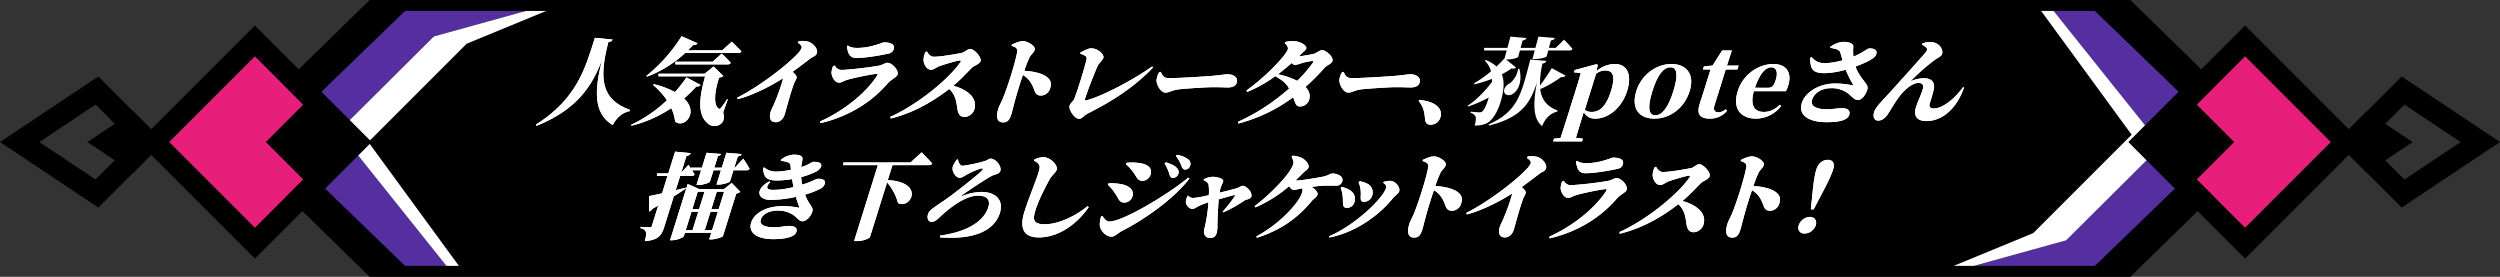 <svg xmlns="http://www.w3.org/2000/svg" xmlns:xlink="http://www.w3.org/1999/xlink" width="1378.303" height="152.592" viewBox="0 0 1378.303 152.592"><rect x="0" y="0" width="1378.303" height="152.592" fill="#333333" stroke="none"/><defs><clipPath id="a"><rect width="1378.302" height="152.592" fill="none"/></clipPath><clipPath id="b"><rect width="57.821" height="49.354" fill="none"/></clipPath></defs><path d="M286.3,0,208.218,76.3l78.084,76.3h970.721l78.084-76.3L1257.024,0Z" transform="translate(-82.512 0)"/><path d="M338.054,24.032,388.866,9.977H322.161L249.425,80.25l72.736,70.272h22.794l-59.39-74.288Z" transform="translate(-98.841 -3.954)" fill="#552f9f"/><path d="M1869.312,9.977h-22.794l59.39,74.288-52.488,52.2-50.812,14.055h66.706l72.735-70.273Z" transform="translate(-714.329 -3.954)" fill="#552f9f"/><path d="M379.846,28.047l43.885-18.07H412.588L361.776,24.032l-52.489,52.2,59.39,74.288h6.867L325.636,82.257Z" transform="translate(-122.563 -3.954)" fill="#fff"/><path d="M1898.593,84.265,1839.2,9.977h-6.867l49.908,68.265-54.21,54.21-43.885,18.07h11.143l50.812-14.055Z" transform="translate(-707.016 -3.954)" fill="#fff"/><path d="M1943.781,87.529l64.25,64.249,64.249-64.249L2008.031,23.28Zm64.25,47.212-47.212-47.212,47.212-47.212,47.213,47.212Z" transform="translate(-770.274 -9.225)"/><rect width="66.768" height="66.768" transform="translate(1190.545 78.304) rotate(-45)" fill="#e71f7a"/><path d="M2150.381,105.979l20.639-20.639,30.958,20.639-30.958,20.639Zm-17.036,0,36.14,36.14,54.21-36.14-54.21-36.14Z" transform="translate(-845.393 -27.676)"/><path d="M2133.345,118.631,2150.21,135.5l25.3-16.866-25.3-16.866Z" transform="translate(-845.393 -40.327)"/><path d="M190.625,23.28,126.376,87.529l64.249,64.249,64.249-64.249ZM143.412,87.529l47.212-47.212,47.212,47.212-47.212,47.212Z" transform="translate(-50.08 -9.225)"/><rect width="66.768" height="66.768" transform="translate(93.333 78.304) rotate(-45)" fill="#e71f7a"/><path d="M21.717,105.979,52.676,85.34l20.638,20.639L52.676,126.618ZM0,105.979l54.21,36.14,36.141-36.14L54.21,69.839Z" transform="translate(0 -27.676)"/><path d="M105.114,101.766l-25.3,16.866,25.3,16.865,16.866-16.865Z" transform="translate(-31.629 -40.327)"/><rect width="41.172" height="41.172" transform="matrix(0.707, -0.707, 0.707, 0.707, 1173.508, 78.304)"/><rect width="41.172" height="41.172" transform="translate(146.568 78.304) rotate(-45)"/><g clip-path="url(#a)"><path d="M531.686,35.495c-.348.778-.961,1.245-2.376,1.454-5.293,20.4-3.8,31.708,12.024,37.366l-.247.622c-4.032.778-7.261,3.633-9.375,7.732-10.493-6.436-10.17-18.58-5.952-35.7-5.274,13.7-13.324,26.986-36.061,36.12l-.307-.675c22.664-14.376,27.2-31.034,32.517-47.849Z" transform="translate(-193.934 -13.696)" fill="#fff"/><path d="M588.851,59.515a49.589,49.589,0,0,1,11.663,4.359,71.282,71.282,0,0,0,6.322-8.1l7.819,4.2a2.319,2.319,0,0,1-2.32.778,70.954,70.954,0,0,1-6.8,6.643c8.592,8.2-.5,16.866-4.949,12.663a23.334,23.334,0,0,0-2.121-7.318,69.416,69.416,0,0,1-21.98,9.7l-.149-.519A74.55,74.55,0,0,0,596.09,68.389a38.241,38.241,0,0,0-7.609-8.356Zm17.262-17.178a63.52,63.52,0,0,1-21,13.027l-.337-.415a89.311,89.311,0,0,0,19.4-21.848l8.8,3.892a2.554,2.554,0,0,1-2.472.933c-.947,1.038-1.879,2.024-2.845,2.958H626.5l5.334-4.775s3.3,3.062,5.318,5.4a1.925,1.925,0,0,1-1.765.831Zm20.959,32.695c.764,2.7.478,4.775-.982,6.124a5.591,5.591,0,0,1-8.074-.571c-5.269-4.723-3.915-14.687-.88-25.378h-25.69l-.013-1.454h25.483l4.884-4,5.4,5.293a5.375,5.375,0,0,1-2.352.882c-2.105,6.228-3.491,14.635-.345,17.022.474.312.853.26,1.291-.311a40.62,40.62,0,0,0,3.43-4.826l.452.052Zm-5.81-27.868,5.046-4.515s3.158,3.01,4.983,5.138a1.889,1.889,0,0,1-1.713.831H600.722l.039-1.453Z" transform="translate(-228.387 -13.117)" fill="#fff"/><path d="M707.116,37.558a13.682,13.682,0,0,1,5.228.208c2.978.934,5.5,4.152,4.834,6.279-.569,1.817-2.022,1.817-3.861,3.217-2.317,1.765-5.74,4.411-9.559,7.163,1.462,1.3,2.522,2.387,2.165,3.529-.325,1.038-1.116,2.076-1.672,3.685-2.3,6.7-4.093,13.908-4.857,16.348-.731,2.335-2.561,4.2-4.9,4.2-3.218,0-3.759-2.751-2.8-5.812.325-1.038,1.042-2.336,1.77-4a113.848,113.848,0,0,0,4.621-12.61,6.294,6.294,0,0,0,.345-1.765c-4.867,3.113-15.042,8.925-24.936,11.521l-.243-.882c11.732-5.813,27.149-17.593,33.107-24.028a10.734,10.734,0,0,0,2.4-3.374c.325-1.038-1.066-2.231-2.117-2.854Z" transform="translate(-266.794 -14.824)" fill="#fff"/><path d="M756.136,51.765l.72-.312c1.226,1.557,2.039,2.44,4.271,2.44a200.852,200.852,0,0,0,20.141-2.335c2.259-.416,3.514-1.609,4.812-1.609,2.439,0,6.326,4,5.547,6.487-.487,1.557-3.375,2.491-5.572,5.034-7.335,8.511-19.26,17.593-36.856,21.745l-.227-.934c15.667-7.11,26.746-17.8,31.437-25.326.419-.675.224-.883-.3-.883-2.076,0-12.894,2.231-16.4,3.321-1.667.519-3.066,1.506-4.26,1.506-2.647,0-4.28-3.737-4.2-5.5a9.322,9.322,0,0,1,.878-3.633m30.446-6.9c-4.649,1.09-13.167,2.44-17.527,2.44-3.633,0-4.767-2.179-5.339-6.488l.529-.363c1.825,1.3,3.9,1.3,5.665,1.3a35.149,35.149,0,0,0,9.982-1.713c2.615-.726,3.588-1.349,4.16-1.349,4.152,0,6.253,1.245,5.473,3.737a3.485,3.485,0,0,1-2.943,2.438" transform="translate(-296.8 -15.331)" fill="#fff"/><path d="M833.246,46.106c.845,1.609,2.1,2.906,3.865,2.906,4,0,13.028-1.66,15.473-2.179,1.5-.312,3.106-2.128,4.351-2.128,2.544,0,6.479,4.671,5.862,6.642-.536,1.713-3.7,2.7-4.513,3.477-2.6,2.492-6.351,6.695-10.5,10.172,7.794,2.128,13.563,6.746,11.564,13.129a6.117,6.117,0,0,1-5.28,4.1c-2.387,0-3.525-1.5-3.975-4.047-.634-3.944-.872-7.992-4.574-11.417-6.269,4.774-17.1,12.507-32.244,16.3l-.226-.935c14.229-6.331,31.56-20.083,38.556-30,.571-.83.341-1.09-.231-1.09-1.245,0-8.226,2.076-11.026,3.062-1.976.674-3.194,2.076-4.8,2.076-2.7,0-4.257-3.477-4.2-5.657a11.87,11.87,0,0,1,1.075-4.1Z" transform="translate(-322.191 -17.716)" fill="#fff"/><path d="M918.675,39.49c1.833-.882,4.234-1.92,6.051-1.92,2.8,0,7.167,2.8,6.55,4.774-.552,1.765-2.009,2.439-3.005,4.463a67.55,67.55,0,0,0-2.745,7.111c5.248.311,9.666,1.453,12.088,3.165,2.16,1.557,3.2,3.218,2.141,6.59a5.451,5.451,0,0,1-4.955,3.893c-4.1,0-3.028-3.426-6.128-7.784a12.719,12.719,0,0,0-3.913-3.581c-2.335,6.8-3.885,12.248-4.88,16.087-.788,2.854-1.218,4.723-1.413,5.345-1.056,3.374-2.153,4.723-4.644,4.723-3.218,0-4.106-2.8-2.578-7.681.471-1.505,1.36-2.854,2.383-5.294,1.634-3.892,3.686-10.12,4.515-12.766,1.381-4.411,3.349-11.365,3.513-13.545.137-1.765-1.468-2.44-3.139-2.906Z" transform="translate(-360.816 -14.888)" fill="#fff"/><path d="M982.68,46.438c1.678-.882,4.26-2.335,5.921-2.335,3.685,0,7.285,3.425,6.731,5.19-.487,1.557-2.482,2.958-3.177,4.515-1.192,2.647-5.293,12.767-6.917,17.957-.243.778-.062,1.193.661,1.038,7.679-1.816,25.28-10.8,36.313-18.683l.428.622c-10.094,10.691-22.715,18.683-35.953,25.326-2.586,1.3-2.933,2.906-4.906,2.906-2.283,0-5.794-5.034-5.1-7.265.439-1.4,2.129-2.492,2.655-3.841,2.056-5.242,5.6-17.074,6.562-20.966.511-2.128.4-2.439-3.349-3.893Z" transform="translate(-387.001 -17.477)" fill="#fff"/><path d="M1058.457,65.594c1.083,2.179,1.611,3.477,4.673,3.477,6.02,0,20.705-.986,24.332-1.3,3.575-.311,6.54-.83,7.785-.83,3.686,0,5.959,2.024,5.13,4.67-.569,1.817-2.473,2.595-4.861,2.595-2.18,0-3.948-.155-7.892-.155-4.256,0-14.552.726-18.73,1.142-4.282.415-5.62,1.868-7.8,1.868-2.387,0-4.8-3.736-4.963-6.695a10.259,10.259,0,0,1,1.465-4.515Z" transform="translate(-418.519 -25.993)" fill="#fff"/><path d="M1156.537,38.107a11.875,11.875,0,0,1,4.088-.623c4.2,0,8.043,2.491,7.556,4.047-.374,1.195-1.029,1.3-2.4,2.7-.542.572-1.068,1.09-1.662,1.661a61.759,61.759,0,0,0,8.552-1.454c1.408-.519,3.057-1.972,4.354-1.972,1.661,0,6.353,3.581,5.573,6.072-.471,1.5-3.051,2.283-4.166,3.529a137.295,137.295,0,0,1-10.68,10.742c1.8,1.868,2.782,4.048,2.093,6.747a5.306,5.306,0,0,1-4.78,4c-2.576.1-2.728-1.4-4.117-5.085a87.427,87.427,0,0,1-30.222,14.479l-.176-.935a111.013,111.013,0,0,0,28.17-18.372c-1.974-3.477-4.6-5.033-7.629-6.8a72.6,72.6,0,0,1-15.548,8.719l-.311-.831c10.214-7.266,21.651-19.1,22.755-22.627.325-1.038-.379-2.439-1.678-3.425Zm6.663,21.329a76.831,76.831,0,0,0,8.536-9.861c.554-.778.34-1.09-.334-1.09a33.511,33.511,0,0,0-6.407,1.4,9.227,9.227,0,0,1-3.186.727,2.606,2.606,0,0,1-1.647-1.038c-2.362,2.076-4.9,4.2-7.606,6.228a41.855,41.855,0,0,1,10.644,3.633" transform="translate(-448.009 -14.854)" fill="#fff"/><path d="M1225.4,65.594c1.083,2.179,1.611,3.477,4.673,3.477,6.02,0,20.705-.986,24.332-1.3,3.575-.311,6.54-.83,7.785-.83,3.686,0,5.959,2.024,5.13,4.67-.569,1.817-2.474,2.595-4.861,2.595-2.18,0-3.948-.155-7.892-.155-4.256,0-14.552.726-18.73,1.142-4.282.415-5.619,1.868-7.8,1.868-2.388,0-4.8-3.736-4.963-6.695a10.26,10.26,0,0,1,1.465-4.515Z" transform="translate(-484.674 -25.993)" fill="#fff"/><path d="M1296.01,91.21c7.11.83,10.5,3.114,11.545,6.227a5.27,5.27,0,0,1-.1,3.477,5.555,5.555,0,0,1-5.247,4c-1.713,0-2.747-.675-3.042-2.387-.469-2.647-.26-6.8-3.7-10.743Z" transform="translate(-513.363 -36.144)" fill="#fff"/><path d="M1442.261,62.35a15.747,15.747,0,0,1,10.144-3.892c6.332,0,9.71,5.293,6.7,14.9-2.956,9.445-10.519,15.2-17.37,15.2a6.815,6.815,0,0,1-6.509-3.581l-.959,3.062c-.974,3.113-2.157,7.058-3.372,11.106l3.85.468-.471,1.505h-15.934l.471-1.505,3.591-.364c1.335-4.1,2.621-8.044,3.612-11.209l5.312-16.97c1.056-3.374,1.556-5.138,2.232-7.629l-3.71-.415.389-1.245,12.131-3.27.564.519Zm-6.436,21.226c.973,1.038,2.188,1.3,3.9,1.3,4.048,0,7.78-2.8,10.492-11.47,2.648-8.459,1.066-11.366-3.034-11.366A8.068,8.068,0,0,0,1442,63.856Z" transform="translate(-562.056 -23.165)" fill="#fff"/><path d="M1493.684,73.353c2.874-9.186,11.2-14.9,19.349-14.9,8.2,0,12.985,5.6,10.077,14.9s-10.675,15.2-19.5,15.2c-8.874,0-12.787-6.071-9.928-15.2m20.416.1c2.842-9.082,2.1-13.182-1.636-13.182s-7.095,4.1-9.937,13.182c-2.826,9.031-2.082,13.286,1.654,13.286s7.093-4.255,9.919-13.286" transform="translate(-591.545 -23.165)" fill="#fff"/><path d="M1566.788,79.346a11.933,11.933,0,0,1-9.5,4.307c-5.294,0-7.4-2.387-5.546-8.148.616-1.972,1.14-3.477,1.822-5.657l4.159-13.286h-4.2l.52-1.66,4.781-.519,5.3-8.3h5.346l-2.719,8.356h6.436l-.666,2.128h-6.436l-6.14,19.617c-.877,2.8.1,4,2.175,4,1.3,0,2.342-.519,4.049-1.66Z" transform="translate(-614.657 -18.26)" fill="#fff"/><path d="M1610.236,81.552a17.525,17.525,0,0,1-13.765,7.006c-8.564,0-13.19-5.449-10.153-15.153,3.054-9.757,12.1-14.946,19.521-14.946,7.785,0,10.349,5.242,8.286,11.833a14.587,14.587,0,0,1-1.3,3.165h-17.646c-2.274,8.1.578,11.418,5.457,11.418,3.633,0,6.352-1.557,8.812-3.944Zm-7.417-9.964c2.439,0,3.436-1.194,4.443-4.411,1.413-4.515.188-6.9-2.563-6.9-2.854,0-6.2,3.218-8.922,11.262Z" transform="translate(-628.249 -23.165)" fill="#fff"/><path d="M1660.893,40.9c1.947-1.245,4.617-2.647,7.213-2.647,3.529,0,5.507,1.142,5.432,2.543a30.489,30.489,0,0,0,.062,5.6c5.37-2.231,7.693-4.514,8.679-4.514,1.418-.053,3.169.155,3.815,1.245.661,1.038.057,2.8-1.374,3.892-1.924,1.505-5.935,3.374-9.97,4.827,1.488,4.2,4.178,7.213,5.835,9.549a3.455,3.455,0,0,1,.589,3.425c-.65,2.076-2.691,5.449-5.079,5.449-1.817,0-2.6-1.141-4.027-2.387a14.773,14.773,0,0,0-10.861-4.1c-5.243,0-9.253,2.7-10.406,6.384-.926,2.958,1.317,5.242,8.168,5.242,3.477,0,6.06-.622,8.24-.622,2.647,0,4.949.934,4.072,3.736-.747,2.388-4.1,4-12.408,4-10.38,0-15.724-4.152-13.71-10.586,1.868-5.968,9.642-10.743,18.309-10.743a49.914,49.914,0,0,1,9.309.934c.642.1.846-.052.455-.623a68.392,68.392,0,0,1-3.916-7.888,48.812,48.812,0,0,1-11.016,1.868c-7.523.156-8.387-2.387-8.58-8.407l.821-.467c2.551,2.958,4.741,3.425,8.13,3.373a45.059,45.059,0,0,0,8.947-1.556c-.5-1.713-.951-3.426-1.3-4.463-.461-1.349-2.585-2.024-5.481-2.387Z" transform="translate(-651.771 -15.16)" fill="#fff"/><path d="M1737.63,39.773l.2-.622a12.035,12.035,0,0,1,4.982-.831c4.8.571,6.628,4.359,5.913,6.643-.406,1.3-2.4,2.024-4.358,3.477a106.3,106.3,0,0,0-12.611,11.106c-.237.26-.217.363.143.208a19.276,19.276,0,0,1,6.631-1.453c4.515,0,6.4,2.284,5.609,6.124a76.574,76.574,0,0,1-2.147,7.525c-.779,2.491.563,3.01,2.171,3.01,5.4,0,12.311-6.332,16.059-11.677l.642.1c-4.518,12.611-12.6,18.528-20.85,18.528-5.242,0-7-3.01-5.819-7.11,1.166-3.893,2.685-6.59,3.773-10.068.666-2.128.475-3.84-2.223-3.84-3.84,0-8.455,4.464-11.23,8.356-2.019,2.8-3.856,6.02-5.651,8.77-1.191,1.817-2.9,3.633-5.341,3.633-2.491,0-2.941-2.543-2.275-4.671.974-3.115,5.476-7.214,9.957-12.248,4.4-4.93,16.412-18.112,18.638-20.914.692-.883.764-1.61.407-2.129a7.867,7.867,0,0,0-2.616-1.92" transform="translate(-678.015 -15.171)" fill="#fff"/><path d="M641.487,142.341s2.353,3.425,3.488,5.6a1.75,1.75,0,0,1-1.661.83H636.1l-1.917,6.124c-.162.519-3.718,1.765-6.365,1.765h-1.09l2.469-7.889h-4.1l-1.966,6.28c-.162.519-3.734,1.817-6.277,1.817h-1.142l2.534-8.1h-4.93c.483.779.985,1.661,1.345,2.335a1.8,1.8,0,0,1-1.661.831h-6.28l-2.437,7.784c1.843-.416,3.754-.883,5.613-1.35l-.027.415q-2.584,1.791-6.658,4.359l-5.246,16.762c-1.494,4.775-3.276,7.318-10.737,7.94.594-2.231.906-3.892.573-4.982-.3-1.038-.953-1.765-3.039-2.232l.211-.674s3.968.259,4.954.259c.726,0,1-.208,1.178-.778l3.508-11.21c-1.009.571-2.018,1.142-3.079,1.713a3.685,3.685,0,0,1-1.992,1.556l.017-8.511c1.43-.26,3.98-.779,7.166-1.505l2.988-9.548H593.9l.039-1.454h6.228l3.753-11.988,8.667.83a2.745,2.745,0,0,1-2.392,1.505l-2.891,9.237,4-4.307s.642.934,1.41,2.128l.023-.571H618.7l2.566-8.2,7.989.675c-.214.519-.6.933-1.69,1.09l-2.014,6.435h4.1l2.566-8.2,8.388.726c-.3.622-.756,1.09-2.118,1.3l-1.933,6.176h.312Zm-6.37,13.389,4.753,4.879a5.016,5.016,0,0,1-2.245,1.038L630.284,185.1c-.182.415-4.03,1.765-6.365,1.765h-1.194l1.137-3.633H609.33l-.569,1.817c-.227.726-3.621,2.283-6.579,2.283h-1.038l9.713-31.034,6.321,2.854h13.7Zm-25.333,26.053h3.737l3.167-10.12h-3.736Zm6.628-21.174-3.005,9.6h3.737l3-9.6Zm7.9,21.174,3.168-10.12h-4.049l-3.167,10.12Zm2.579-21.174-3,9.6h4.047l3.005-9.6Z" transform="translate(-231.727 -54.885)" fill="#fff"/><path d="M702.125,144.106a11.72,11.72,0,0,1,6.966-2.854c3.425,0,5.306.622,4.9,2.906-.14.779-.436,2.388-.664,3.944,4.195-1.3,6.048-2.906,6.515-2.906,2.491,0,5.144.312,4.43,2.6a5.087,5.087,0,0,1-2.489,2.646,39.971,39.971,0,0,1-8.464,3.167,29.047,29.047,0,0,0,.569,4.152,45.091,45.091,0,0,0,7.877-3.114c2.433-.312,5.349.156,4.553,2.7a4.84,4.84,0,0,1-2.574,2.751,44.031,44.031,0,0,1-8.309,3.165c2.071,5.657,4.81,6.85,4.047,9.29-.941,3.009-3.453,5.4-5.373,5.4-1.869,0-2.277-1.35-5.1-3.426a15.062,15.062,0,0,0-8.682-2.44c-5.086,0-8.415,2.18-9.276,4.931-.991,3.165,2.976,4.255,6.869,4.255,5.138,0,5.365-.726,8.843-.726,2.543,0,4.67.83,3.907,3.269-1.008,3.218-7.635,4-12.773,4-9.031,0-13.878-3.581-12.14-9.134,1.526-4.878,7.824-9.082,17.478-9.082a45.184,45.184,0,0,1,8.356.831c.574.155.691-.053.613-.467-.389-1.245-1.134-3.01-1.824-5.45a67,67,0,0,1-14.014,1.661c-7.059,0-8.853-5.709-.589-10.223l.492.414c-2.641,2.8-2.23,4.308,1.663,4.308a46.867,46.867,0,0,0,11.127-1.558c-.253-1.349-.493-2.906-.748-4.411a51.915,51.915,0,0,1-8.34.778c-5.709,0-7.3-1.713-7.665-6.85l.633-.363a9.845,9.845,0,0,0,7.122,2.283,42.922,42.922,0,0,0,7.627-.986l-.19-1.713c-.152-1.505-.353-2.024-1.763-2.491a22.5,22.5,0,0,0-3.614-.727Z" transform="translate(-271.609 -55.975)" fill="#fff"/><path d="M813.292,139.1s3.709,3.736,5.888,6.227a2.015,2.015,0,0,1-1.817.83H797.225l-2.583,8.252c20.749,1.194,12.562,16.243,5.639,12.663a29.094,29.094,0,0,0-6.029-11.417l-9.437,30.151c-.162.519-3.241,2.232-7.237,2.232h-1.505l13.108-41.881H770.134l.04-1.453h37Z" transform="translate(-305.186 -55.123)" fill="#fff"/><path d="M863.82,145.329c.33,1.764,1.195,3.477,2.544,3.477a74.027,74.027,0,0,0,12.694-2.751c1.456-.675,1.982-1.194,2.709-1.194,2.854,0,6.209,4.2,5.43,6.695-.536,1.713-2.625,1.92-4.049,2.492-2.677,1.09-15.085,9.393-16.957,10.9-.424.362-.247.622.165.467a29.465,29.465,0,0,1,10.335-2.18c7.889,0,12.477,4.411,10.219,11.625-2.728,8.719-12.463,14.945-33.047,13.389l.153-.985c15.873-2.129,24.29-8.459,26.515-15.569,1.4-4.463-1.1-6.435-5.719-6.435-6.592,0-14.843,5.968-21.191,11.988-1.408,1.349-2.7,2.491-4.36,2.491-1.349,0-2.832-1.4-1.922-4.308.764-2.438,3.966-4.048,10.209-8.407,3.923-2.75,16.779-12.818,19-15.1,1.424-1.4,1.276-1.92-.068-1.608a41.617,41.617,0,0,0-8.3,3.633c-.873.467-2.012,1.453-3.413,1.453-2.387,0-4.507-3.84-3.808-6.072a13.666,13.666,0,0,1,2.289-4Z" transform="translate(-335.67 -57.405)" fill="#fff"/><path d="M939.978,145.511l.211-.675a13.068,13.068,0,0,1,4.833-1.349c4.049,0,8.309,4.463,7.53,6.954-.52,1.66-2.453,2.7-3.989,5.449-2.77,5.034-6.029,11.47-7.734,16.918-1.738,5.554-1,7.681,5.381,7.681,6.85,0,16.419-4.2,23.376-10.016l.6.571c-5.879,8.667-16.077,16.711-27.5,16.711-7.474,0-11.1-4-7.934-14.116,2.225-7.11,6.233-16.762,7.6-21.122.893-2.854,1.043-4,.365-4.982a5.352,5.352,0,0,0-2.74-2.024" transform="translate(-369.966 -56.86)" fill="#fff"/><path d="M1053.113,153.983l.616.519c-8.156,10.639-23.822,22.056-37.229,28.906-2.414,1.245-3.777,3.114-5.749,3.114-2.544,0-5.36-2.439-6.229-5.138-.5-1.556,0-4.307.534-6.02l.721-.312c.641.935,1.776,3.114,3.956,3.114,7.215,0,31.828-14.634,43.38-24.184m-44.347,3.893.451-.778a30.324,30.324,0,0,1,6.809.467c3.785.674,7.515,2.854,6.329,6.643a4.689,4.689,0,0,1-4.53,3.529c-2.906,0-3.216-2.491-4.853-4.722a24.325,24.325,0,0,0-4.2-5.138m9.925-11.314.451-.779a28.588,28.588,0,0,1,7.652.26c3.455.571,6.742,2.335,5.476,6.383a5,5,0,0,1-4.154,3.321c-3.01,0-3.327-1.972-5.249-4.619a23.974,23.974,0,0,0-4.175-4.567m24.114,5.865a28.789,28.789,0,0,0-2.741-6.332l.645-.571c2.786.882,5.228,1.868,6.421,3.529a2.958,2.958,0,0,1,.491,2.906,3.274,3.274,0,0,1-2.966,2.179c-.883,0-1.5-.519-1.852-1.712m6.561-4.879a20.912,20.912,0,0,0-3.089-5.552l.595-.571a13.414,13.414,0,0,1,6.473,2.7,3.035,3.035,0,0,1,.793,3.269,2.883,2.883,0,0,1-2.69,2.129c-1.09,0-1.553-.676-2.081-1.973" transform="translate(-397.986 -56.043)" fill="#fff"/><path d="M1092.782,162.853a10.938,10.938,0,0,1,5.005-1.4c1.868,0,6.211.883,5.692,2.543-.341,1.09-1.176,2.595-1.482,3.737-.11.519-.35,1.453-.52,2.49,3.7-.882,8.227-2.076,9.431-2.439,1.151-.362,2.55-1.349,3.329-1.349,2.128,0,5.522,3.581,4.743,6.071-.406,1.3-2.707,1.35-3.679,1.973a73.356,73.356,0,0,1-11.82,6.59l-.318-.311a79.134,79.134,0,0,0,6.76-8.666c.3-.467.144-.623-.46-.519-1.6.311-4.817,1.3-8.448,2.283-.392,5.4-.627,10.795-.706,13.7a19.278,19.278,0,0,1-.353,4.775c-.618,1.972-1.724,2.854-3.645,2.854-2.7,0-3.956-2.284-3.182-5.086a82.106,82.106,0,0,0,2.228-14.583c-1.5.467-2.972,1.038-3.864,1.4-2.437.986-3.709,2.232-4.954,2.232-2.024,0-3.577-2.335-3.641-3.789a8.507,8.507,0,0,1,1.02-3.425l.276-.052a3.632,3.632,0,0,0,2.88,1.245,57.05,57.05,0,0,0,8.479-1.556,25.851,25.851,0,0,0-.117-5.761c-.227-.934-1.423-1.92-2.769-2.6Z" transform="translate(-429.125 -63.98)" fill="#fff"/><path d="M1166.621,142.2a13.039,13.039,0,0,1,5.653,1.505c1.683,1.09,3.716,3.218,3.164,4.983-.406,1.3-1.8,1.765-3.407,3.424-1.22,1.246-2.424,2.44-3.68,3.633a8.682,8.682,0,0,0,1.057.1c2.179,0,11.11-1.505,13.936-2.076,2.705-.519,4.134-1.765,5.172-1.765,2.751,0,6.431,1.505,5.571,4.256a3.26,3.26,0,0,1-3.358,2.439c-2.179,0-4.951-.1-7.646.052-1.59.1-3.8.363-6.008.622,2.328,1.349,3.7,3.113,3.307,4.359-.439,1.4-2.22,2.283-3.232,3.529-8.29,10.068-17.971,16.295-30.193,20.188l-.223-.778c12.94-6.851,23.409-18.58,25.017-23.717a5.225,5.225,0,0,0,.359-2.8l-1.259.208a27.039,27.039,0,0,1-3.445.726c-.986,0-1.975-.986-2.672-2.076a72.018,72.018,0,0,1-18.55,11.677l-.4-.727c7.908-5.865,19.47-17.437,21.208-22.99.39-1.245.164-2.18-.864-4.2Z" transform="translate(-454.048 -56.349)" fill="#fff"/><path d="M1213.813,196.389l-.151-.674c13.9-5.761,29.6-20.6,31.512-26.727.325-1.038-.525-1.973-1.578-2.751l.162-.519a18.207,18.207,0,0,1,3.345-.571c3.094-.1,5.986,3.425,5.223,5.864-.357,1.142-2.288,2.335-3.284,3.529-7.66,9.549-20.7,19.046-35.228,21.849m6.276-27.349.594-.571a17.289,17.289,0,0,1,3.766,1.4c2.9,1.506,4.166,4.1,3.224,7.11a4.363,4.363,0,0,1-4.28,3.062c-2.6,0-1.874-2.8-2.158-5.709a16.314,16.314,0,0,0-1.146-5.293m9.885-3.062.61-.622a15.391,15.391,0,0,1,4.145,1.349,5.346,5.346,0,0,1,2.647,6.8,4.725,4.725,0,0,1-4.276,3.217c-2.855,0-1.692-2.387-1.951-5.709a15.119,15.119,0,0,0-1.175-5.033" transform="translate(-480.945 -65.443)" fill="#fff"/><path d="M1294.023,144.719c1.833-.881,4.234-1.92,6.051-1.92,2.8,0,7.167,2.8,6.55,4.774-.552,1.765-2.009,2.439-3.005,4.463a67.775,67.775,0,0,0-2.745,7.11c5.249.312,9.666,1.453,12.088,3.166,2.159,1.556,3.2,3.217,2.141,6.59a5.453,5.453,0,0,1-4.955,3.893c-4.1,0-3.028-3.426-6.127-7.785a12.722,12.722,0,0,0-3.914-3.581c-2.335,6.8-3.885,12.248-4.879,16.089-.789,2.854-1.219,4.722-1.413,5.345-1.056,3.374-2.153,4.722-4.643,4.722-3.218,0-4.106-2.8-2.579-7.68.471-1.506,1.36-2.854,2.384-5.294,1.633-3.892,3.686-10.12,4.514-12.766,1.381-4.411,3.349-11.366,3.514-13.545.137-1.765-1.469-2.44-3.139-2.906Z" transform="translate(-509.557 -56.588)" fill="#fff"/><path d="M1372.942,142.786a13.7,13.7,0,0,1,5.228.208c2.978.933,5.5,4.152,4.833,6.279-.569,1.817-2.021,1.817-3.861,3.218-2.317,1.765-5.74,4.411-9.559,7.161,1.462,1.3,2.522,2.387,2.165,3.529-.325,1.038-1.117,2.076-1.672,3.685-2.3,6.695-4.094,13.907-4.857,16.348-.731,2.335-2.561,4.2-4.9,4.2-3.218,0-3.759-2.751-2.8-5.812.325-1.038,1.043-2.336,1.77-4A113.738,113.738,0,0,0,1363.913,165a6.3,6.3,0,0,0,.345-1.765c-4.867,3.114-15.042,8.926-24.937,11.521l-.243-.881c11.732-5.813,27.148-17.594,33.106-24.029a10.748,10.748,0,0,0,2.406-3.373c.325-1.038-1.067-2.231-2.117-2.854Z" transform="translate(-530.645 -56.523)" fill="#fff"/><path d="M1421.96,157l.721-.313c1.225,1.558,2.039,2.44,4.27,2.44a200.638,200.638,0,0,0,20.141-2.335c2.258-.415,3.514-1.608,4.812-1.608,2.44,0,6.326,4,5.547,6.487-.488,1.556-3.375,2.49-5.572,5.033-7.335,8.511-19.26,17.594-36.856,21.746l-.226-.935c15.667-7.109,26.746-17.8,31.438-25.325.418-.676.223-.883-.3-.883-2.075,0-12.894,2.232-16.4,3.322-1.669.519-3.066,1.505-4.26,1.505-2.647,0-4.28-3.737-4.2-5.5a9.339,9.339,0,0,1,.877-3.633m30.447-6.9c-4.65,1.09-13.168,2.439-17.528,2.439-3.633,0-4.768-2.179-5.339-6.487l.53-.363c1.826,1.3,3.9,1.3,5.665,1.3a35.141,35.141,0,0,0,9.982-1.713c2.615-.727,3.589-1.35,4.16-1.35,4.152,0,6.253,1.245,5.474,3.738a3.487,3.487,0,0,1-2.943,2.438" transform="translate(-560.65 -57.03)" fill="#fff"/><path d="M1499.07,151.335c.846,1.609,2.1,2.906,3.866,2.906,4,0,13.027-1.66,15.474-2.179,1.5-.311,3.1-2.128,4.35-2.128,2.543,0,6.479,4.67,5.862,6.642-.536,1.713-3.7,2.7-4.513,3.477-2.6,2.49-6.351,6.694-10.5,10.172,7.794,2.128,13.562,6.747,11.564,13.13a6.12,6.12,0,0,1-5.28,4.1c-2.388,0-3.526-1.5-3.975-4.047-.634-3.944-.872-7.993-4.574-11.418-6.27,4.775-17.1,12.507-32.244,16.3l-.226-.934c14.229-6.331,31.56-20.085,38.556-30,.571-.83.341-1.09-.23-1.09-1.245,0-8.226,2.076-11.026,3.063-1.976.674-3.193,2.076-4.8,2.076-2.7,0-4.257-3.477-4.2-5.658a11.873,11.873,0,0,1,1.076-4.1Z" transform="translate(-586.041 -59.415)" fill="#fff"/><path d="M1584.5,144.719c1.833-.881,4.234-1.92,6.051-1.92,2.8,0,7.167,2.8,6.55,4.774-.552,1.765-2.009,2.439-3.005,4.463a67.666,67.666,0,0,0-2.745,7.11c5.249.312,9.666,1.453,12.088,3.166,2.16,1.556,3.2,3.217,2.141,6.59a5.453,5.453,0,0,1-4.955,3.893c-4.1,0-3.028-3.426-6.127-7.785a12.722,12.722,0,0,0-3.914-3.581c-2.335,6.8-3.885,12.248-4.879,16.089-.79,2.854-1.219,4.722-1.413,5.345-1.056,3.374-2.153,4.722-4.643,4.722-3.219,0-4.106-2.8-2.579-7.68.471-1.506,1.36-2.854,2.384-5.294,1.633-3.892,3.686-10.12,4.514-12.766,1.381-4.411,3.349-11.366,3.514-13.545.137-1.765-1.469-2.44-3.139-2.906Z" transform="translate(-624.666 -56.588)" fill="#fff"/><path d="M1642.447,182.047a6.874,6.874,0,0,1,6.117-4.619c2.647,0,4.056,2.128,3.277,4.619a6.811,6.811,0,0,1-6.153,4.567c-2.647,0-4.037-2.024-3.241-4.567m18.99-30.827c-.78,2.492-2.514,6.54-7.5,15.829l-3.247,6.227h-1.556l.651-6.227c.848-9.341,1.632-13.337,2.411-15.829,1.1-3.529,3.665-5.242,6.26-5.242s4.082,1.712,2.978,5.242" transform="translate(-650.774 -57.848)" fill="#fff"/><path d="M531.686,35.495c-.348.778-.961,1.245-2.376,1.454-5.293,20.4-3.8,31.708,12.024,37.366l-.247.622c-4.032.778-7.261,3.633-9.375,7.732-10.493-6.436-10.17-18.58-5.952-35.7-5.274,13.7-13.324,26.986-36.061,36.12l-.307-.675c22.664-14.376,27.2-31.034,32.517-47.849Z" transform="translate(-193.934 -13.696)" fill="#fff"/><path d="M588.851,59.515a49.589,49.589,0,0,1,11.663,4.359,71.282,71.282,0,0,0,6.322-8.1l7.819,4.2a2.319,2.319,0,0,1-2.32.778,70.954,70.954,0,0,1-6.8,6.643c8.592,8.2-.5,16.866-4.949,12.663a23.334,23.334,0,0,0-2.121-7.318,69.416,69.416,0,0,1-21.98,9.7l-.149-.519A74.55,74.55,0,0,0,596.09,68.389a38.241,38.241,0,0,0-7.609-8.356Zm17.262-17.178a63.52,63.52,0,0,1-21,13.027l-.337-.415a89.311,89.311,0,0,0,19.4-21.848l8.8,3.892a2.554,2.554,0,0,1-2.472.933c-.947,1.038-1.879,2.024-2.845,2.958H626.5l5.334-4.775s3.3,3.062,5.318,5.4a1.925,1.925,0,0,1-1.765.831Zm20.959,32.695c.764,2.7.478,4.775-.982,6.124a5.591,5.591,0,0,1-8.074-.571c-5.269-4.723-3.915-14.687-.88-25.378h-25.69l-.013-1.454h25.483l4.884-4,5.4,5.293a5.375,5.375,0,0,1-2.352.882c-2.105,6.228-3.491,14.635-.345,17.022.474.312.853.26,1.291-.311a40.62,40.62,0,0,0,3.43-4.826l.452.052Zm-5.81-27.868,5.046-4.515s3.158,3.01,4.983,5.138a1.889,1.889,0,0,1-1.713.831H600.722l.039-1.453Z" transform="translate(-228.387 -13.117)" fill="#fff"/><path d="M707.116,37.558a13.682,13.682,0,0,1,5.228.208c2.978.934,5.5,4.152,4.834,6.279-.569,1.817-2.022,1.817-3.861,3.217-2.317,1.765-5.74,4.411-9.559,7.163,1.462,1.3,2.522,2.387,2.165,3.529-.325,1.038-1.116,2.076-1.672,3.685-2.3,6.7-4.093,13.908-4.857,16.348-.731,2.335-2.561,4.2-4.9,4.2-3.218,0-3.759-2.751-2.8-5.812.325-1.038,1.042-2.336,1.77-4a113.848,113.848,0,0,0,4.621-12.61,6.294,6.294,0,0,0,.345-1.765c-4.867,3.113-15.042,8.925-24.936,11.521l-.243-.882c11.732-5.813,27.149-17.593,33.107-24.028a10.734,10.734,0,0,0,2.4-3.374c.325-1.038-1.066-2.231-2.117-2.854Z" transform="translate(-266.794 -14.824)" fill="#fff"/><path d="M756.136,51.765l.72-.312c1.226,1.557,2.039,2.44,4.271,2.44a200.852,200.852,0,0,0,20.141-2.335c2.259-.416,3.514-1.609,4.812-1.609,2.439,0,6.326,4,5.547,6.487-.487,1.557-3.375,2.491-5.572,5.034-7.335,8.511-19.26,17.593-36.856,21.745l-.227-.934c15.667-7.11,26.746-17.8,31.437-25.326.419-.675.224-.883-.3-.883-2.076,0-12.894,2.231-16.4,3.321-1.667.519-3.066,1.506-4.26,1.506-2.647,0-4.28-3.737-4.2-5.5a9.322,9.322,0,0,1,.878-3.633m30.446-6.9c-4.649,1.09-13.167,2.44-17.527,2.44-3.633,0-4.767-2.179-5.339-6.488l.529-.363c1.825,1.3,3.9,1.3,5.665,1.3a35.149,35.149,0,0,0,9.982-1.713c2.615-.726,3.588-1.349,4.16-1.349,4.152,0,6.253,1.245,5.473,3.737a3.485,3.485,0,0,1-2.943,2.438" transform="translate(-296.8 -15.331)" fill="#fff"/><path d="M833.246,46.106c.845,1.609,2.1,2.906,3.865,2.906,4,0,13.028-1.66,15.473-2.179,1.5-.312,3.106-2.128,4.351-2.128,2.544,0,6.479,4.671,5.862,6.642-.536,1.713-3.7,2.7-4.513,3.477-2.6,2.492-6.351,6.695-10.5,10.172,7.794,2.128,13.563,6.746,11.564,13.129a6.117,6.117,0,0,1-5.28,4.1c-2.387,0-3.525-1.5-3.975-4.047-.634-3.944-.872-7.992-4.574-11.417-6.269,4.774-17.1,12.507-32.244,16.3l-.226-.935c14.229-6.331,31.56-20.083,38.556-30,.571-.83.341-1.09-.231-1.09-1.245,0-8.226,2.076-11.026,3.062-1.976.674-3.194,2.076-4.8,2.076-2.7,0-4.257-3.477-4.2-5.657a11.87,11.87,0,0,1,1.075-4.1Z" transform="translate(-322.191 -17.716)" fill="#fff"/><path d="M918.675,39.49c1.833-.882,4.234-1.92,6.051-1.92,2.8,0,7.167,2.8,6.55,4.774-.552,1.765-2.009,2.439-3.005,4.463a67.55,67.55,0,0,0-2.745,7.111c5.248.311,9.666,1.453,12.088,3.165,2.16,1.557,3.2,3.218,2.141,6.59a5.451,5.451,0,0,1-4.955,3.893c-4.1,0-3.028-3.426-6.128-7.784a12.719,12.719,0,0,0-3.913-3.581c-2.335,6.8-3.885,12.248-4.88,16.087-.788,2.854-1.218,4.723-1.413,5.345-1.056,3.374-2.153,4.723-4.644,4.723-3.218,0-4.106-2.8-2.578-7.681.471-1.505,1.36-2.854,2.383-5.294,1.634-3.892,3.686-10.12,4.515-12.766,1.381-4.411,3.349-11.365,3.513-13.545.137-1.765-1.468-2.44-3.139-2.906Z" transform="translate(-360.816 -14.888)" fill="#fff"/><path d="M982.68,46.438c1.678-.882,4.26-2.335,5.921-2.335,3.685,0,7.285,3.425,6.731,5.19-.487,1.557-2.482,2.958-3.177,4.515-1.192,2.647-5.293,12.767-6.917,17.957-.243.778-.062,1.193.661,1.038,7.679-1.816,25.28-10.8,36.313-18.683l.428.622c-10.094,10.691-22.715,18.683-35.953,25.326-2.586,1.3-2.933,2.906-4.906,2.906-2.283,0-5.794-5.034-5.1-7.265.439-1.4,2.129-2.492,2.655-3.841,2.056-5.242,5.6-17.074,6.562-20.966.511-2.128.4-2.439-3.349-3.893Z" transform="translate(-387.001 -17.477)" fill="#fff"/><path d="M1058.457,65.594c1.083,2.179,1.611,3.477,4.673,3.477,6.02,0,20.705-.986,24.332-1.3,3.575-.311,6.54-.83,7.785-.83,3.686,0,5.959,2.024,5.13,4.67-.569,1.817-2.473,2.595-4.861,2.595-2.18,0-3.948-.155-7.892-.155-4.256,0-14.552.726-18.73,1.142-4.282.415-5.62,1.868-7.8,1.868-2.387,0-4.8-3.736-4.963-6.695a10.259,10.259,0,0,1,1.465-4.515Z" transform="translate(-418.519 -25.993)" fill="#fff"/><path d="M1156.537,38.107a11.875,11.875,0,0,1,4.088-.623c4.2,0,8.043,2.491,7.556,4.047-.374,1.195-1.029,1.3-2.4,2.7-.542.572-1.068,1.09-1.662,1.661a61.759,61.759,0,0,0,8.552-1.454c1.408-.519,3.057-1.972,4.354-1.972,1.661,0,6.353,3.581,5.573,6.072-.471,1.5-3.051,2.283-4.166,3.529a137.295,137.295,0,0,1-10.68,10.742c1.8,1.868,2.782,4.048,2.093,6.747a5.306,5.306,0,0,1-4.78,4c-2.576.1-2.728-1.4-4.117-5.085a87.427,87.427,0,0,1-30.222,14.479l-.176-.935a111.013,111.013,0,0,0,28.17-18.372c-1.974-3.477-4.6-5.033-7.629-6.8a72.6,72.6,0,0,1-15.548,8.719l-.311-.831c10.214-7.266,21.651-19.1,22.755-22.627.325-1.038-.379-2.439-1.678-3.425Zm6.663,21.329a76.831,76.831,0,0,0,8.536-9.861c.554-.778.34-1.09-.334-1.09a33.511,33.511,0,0,0-6.407,1.4,9.227,9.227,0,0,1-3.186.727,2.606,2.606,0,0,1-1.647-1.038c-2.362,2.076-4.9,4.2-7.606,6.228a41.855,41.855,0,0,1,10.644,3.633" transform="translate(-448.009 -14.854)" fill="#fff"/><path d="M1225.4,65.594c1.083,2.179,1.611,3.477,4.673,3.477,6.02,0,20.705-.986,24.332-1.3,3.575-.311,6.54-.83,7.785-.83,3.686,0,5.959,2.024,5.13,4.67-.569,1.817-2.474,2.595-4.861,2.595-2.18,0-3.948-.155-7.892-.155-4.256,0-14.552.726-18.73,1.142-4.282.415-5.619,1.868-7.8,1.868-2.388,0-4.8-3.736-4.963-6.695a10.26,10.26,0,0,1,1.465-4.515Z" transform="translate(-484.674 -25.993)" fill="#fff"/><path d="M1296.01,91.21c7.11.83,10.5,3.114,11.545,6.227a5.27,5.27,0,0,1-.1,3.477,5.555,5.555,0,0,1-5.247,4c-1.713,0-2.747-.675-3.042-2.387-.469-2.647-.26-6.8-3.7-10.743Z" transform="translate(-513.363 -36.144)" fill="#fff"/><path d="M1442.261,62.35a15.747,15.747,0,0,1,10.144-3.892c6.332,0,9.71,5.293,6.7,14.9-2.956,9.445-10.519,15.2-17.37,15.2a6.815,6.815,0,0,1-6.509-3.581l-.959,3.062c-.974,3.113-2.157,7.058-3.372,11.106l3.85.468-.471,1.505h-15.934l.471-1.505,3.591-.364c1.335-4.1,2.621-8.044,3.612-11.209l5.312-16.97c1.056-3.374,1.556-5.138,2.232-7.629l-3.71-.415.389-1.245,12.131-3.27.564.519Zm-6.436,21.226c.973,1.038,2.188,1.3,3.9,1.3,4.048,0,7.78-2.8,10.492-11.47,2.648-8.459,1.066-11.366-3.034-11.366A8.068,8.068,0,0,0,1442,63.856Z" transform="translate(-562.056 -23.165)" fill="#fff"/><path d="M1493.684,73.353c2.874-9.186,11.2-14.9,19.349-14.9,8.2,0,12.985,5.6,10.077,14.9s-10.675,15.2-19.5,15.2c-8.874,0-12.787-6.071-9.928-15.2m20.416.1c2.842-9.082,2.1-13.182-1.636-13.182s-7.095,4.1-9.937,13.182c-2.826,9.031-2.082,13.286,1.654,13.286s7.093-4.255,9.919-13.286" transform="translate(-591.545 -23.165)" fill="#fff"/><path d="M1566.788,79.346a11.933,11.933,0,0,1-9.5,4.307c-5.294,0-7.4-2.387-5.546-8.148.616-1.972,1.14-3.477,1.822-5.657l4.159-13.286h-4.2l.52-1.66,4.781-.519,5.3-8.3h5.346l-2.719,8.356h6.436l-.666,2.128h-6.436l-6.14,19.617c-.877,2.8.1,4,2.175,4,1.3,0,2.342-.519,4.049-1.66Z" transform="translate(-614.657 -18.26)" fill="#fff"/><path d="M1610.236,81.552a17.525,17.525,0,0,1-13.765,7.006c-8.564,0-13.19-5.449-10.153-15.153,3.054-9.757,12.1-14.946,19.521-14.946,7.785,0,10.349,5.242,8.286,11.833a14.587,14.587,0,0,1-1.3,3.165h-17.646c-2.274,8.1.578,11.418,5.457,11.418,3.633,0,6.352-1.557,8.812-3.944Zm-7.417-9.964c2.439,0,3.436-1.194,4.443-4.411,1.413-4.515.188-6.9-2.563-6.9-2.854,0-6.2,3.218-8.922,11.262Z" transform="translate(-628.249 -23.165)" fill="#fff"/><path d="M1660.893,40.9c1.947-1.245,4.617-2.647,7.213-2.647,3.529,0,5.507,1.142,5.432,2.543a30.489,30.489,0,0,0,.062,5.6c5.37-2.231,7.693-4.514,8.679-4.514,1.418-.053,3.169.155,3.815,1.245.661,1.038.057,2.8-1.374,3.892-1.924,1.505-5.935,3.374-9.97,4.827,1.488,4.2,4.178,7.213,5.835,9.549a3.455,3.455,0,0,1,.589,3.425c-.65,2.076-2.691,5.449-5.079,5.449-1.817,0-2.6-1.141-4.027-2.387a14.773,14.773,0,0,0-10.861-4.1c-5.243,0-9.253,2.7-10.406,6.384-.926,2.958,1.317,5.242,8.168,5.242,3.477,0,6.06-.622,8.24-.622,2.647,0,4.949.934,4.072,3.736-.747,2.388-4.1,4-12.408,4-10.38,0-15.724-4.152-13.71-10.586,1.868-5.968,9.642-10.743,18.309-10.743a49.914,49.914,0,0,1,9.309.934c.642.1.846-.052.455-.623a68.392,68.392,0,0,1-3.916-7.888,48.812,48.812,0,0,1-11.016,1.868c-7.523.156-8.387-2.387-8.58-8.407l.821-.467c2.551,2.958,4.741,3.425,8.13,3.373a45.059,45.059,0,0,0,8.947-1.556c-.5-1.713-.951-3.426-1.3-4.463-.461-1.349-2.585-2.024-5.481-2.387Z" transform="translate(-651.771 -15.16)" fill="#fff"/><path d="M1737.63,39.773l.2-.622a12.035,12.035,0,0,1,4.982-.831c4.8.571,6.628,4.359,5.913,6.643-.406,1.3-2.4,2.024-4.358,3.477a106.3,106.3,0,0,0-12.611,11.106c-.237.26-.217.363.143.208a19.276,19.276,0,0,1,6.631-1.453c4.515,0,6.4,2.284,5.609,6.124a76.574,76.574,0,0,1-2.147,7.525c-.779,2.491.563,3.01,2.171,3.01,5.4,0,12.311-6.332,16.059-11.677l.642.1c-4.518,12.611-12.6,18.528-20.85,18.528-5.242,0-7-3.01-5.819-7.11,1.166-3.893,2.685-6.59,3.773-10.068.666-2.128.475-3.84-2.223-3.84-3.84,0-8.455,4.464-11.23,8.356-2.019,2.8-3.856,6.02-5.651,8.77-1.191,1.817-2.9,3.633-5.341,3.633-2.491,0-2.941-2.543-2.275-4.671.974-3.115,5.476-7.214,9.957-12.248,4.4-4.93,16.412-18.112,18.638-20.914.692-.883.764-1.61.407-2.129a7.867,7.867,0,0,0-2.616-1.92" transform="translate(-678.015 -15.171)" fill="#fff"/><path d="M641.487,142.341s2.353,3.425,3.488,5.6a1.75,1.75,0,0,1-1.661.83H636.1l-1.917,6.124c-.162.519-3.718,1.765-6.365,1.765h-1.09l2.469-7.889h-4.1l-1.966,6.28c-.162.519-3.734,1.817-6.277,1.817h-1.142l2.534-8.1h-4.93c.483.779.985,1.661,1.345,2.335a1.8,1.8,0,0,1-1.661.831h-6.28l-2.437,7.784c1.843-.416,3.754-.883,5.613-1.35l-.027.415q-2.584,1.791-6.658,4.359l-5.246,16.762c-1.494,4.775-3.276,7.318-10.737,7.94.594-2.231.906-3.892.573-4.982-.3-1.038-.953-1.765-3.039-2.232l.211-.674s3.968.259,4.954.259c.726,0,1-.208,1.178-.778l3.508-11.21c-1.009.571-2.018,1.142-3.079,1.713a3.685,3.685,0,0,1-1.992,1.556l.017-8.511c1.43-.26,3.98-.779,7.166-1.505l2.988-9.548H593.9l.039-1.454h6.228l3.753-11.988,8.667.83a2.745,2.745,0,0,1-2.392,1.505l-2.891,9.237,4-4.307s.642.934,1.41,2.128l.023-.571H618.7l2.566-8.2,7.989.675c-.214.519-.6.933-1.69,1.09l-2.014,6.435h4.1l2.566-8.2,8.388.726c-.3.622-.756,1.09-2.118,1.3l-1.933,6.176h.312Zm-6.37,13.389,4.753,4.879a5.016,5.016,0,0,1-2.245,1.038L630.284,185.1c-.182.415-4.03,1.765-6.365,1.765h-1.194l1.137-3.633H609.33l-.569,1.817c-.227.726-3.621,2.283-6.579,2.283h-1.038l9.713-31.034,6.321,2.854h13.7Zm-25.333,26.053h3.737l3.167-10.12h-3.736Zm6.628-21.174-3.005,9.6h3.737l3-9.6Zm7.9,21.174,3.168-10.12h-4.049l-3.167,10.12Zm2.579-21.174-3,9.6h4.047l3.005-9.6Z" transform="translate(-231.727 -54.885)" fill="#fff"/><path d="M702.125,144.106a11.72,11.72,0,0,1,6.966-2.854c3.425,0,5.306.622,4.9,2.906-.14.779-.436,2.388-.664,3.944,4.195-1.3,6.048-2.906,6.515-2.906,2.491,0,5.144.312,4.43,2.6a5.087,5.087,0,0,1-2.489,2.646,39.971,39.971,0,0,1-8.464,3.167,29.047,29.047,0,0,0,.569,4.152,45.091,45.091,0,0,0,7.877-3.114c2.433-.312,5.349.156,4.553,2.7a4.84,4.84,0,0,1-2.574,2.751,44.031,44.031,0,0,1-8.309,3.165c2.071,5.657,4.81,6.85,4.047,9.29-.941,3.009-3.453,5.4-5.373,5.4-1.869,0-2.277-1.35-5.1-3.426a15.062,15.062,0,0,0-8.682-2.44c-5.086,0-8.415,2.18-9.276,4.931-.991,3.165,2.976,4.255,6.869,4.255,5.138,0,5.365-.726,8.843-.726,2.543,0,4.67.83,3.907,3.269-1.008,3.218-7.635,4-12.773,4-9.031,0-13.878-3.581-12.14-9.134,1.526-4.878,7.824-9.082,17.478-9.082a45.184,45.184,0,0,1,8.356.831c.574.155.691-.053.613-.467-.389-1.245-1.134-3.01-1.824-5.45a67,67,0,0,1-14.014,1.661c-7.059,0-8.853-5.709-.589-10.223l.492.414c-2.641,2.8-2.23,4.308,1.663,4.308a46.867,46.867,0,0,0,11.127-1.558c-.253-1.349-.493-2.906-.748-4.411a51.915,51.915,0,0,1-8.34.778c-5.709,0-7.3-1.713-7.665-6.85l.633-.363a9.845,9.845,0,0,0,7.122,2.283,42.922,42.922,0,0,0,7.627-.986l-.19-1.713c-.152-1.505-.353-2.024-1.763-2.491a22.5,22.5,0,0,0-3.614-.727Z" transform="translate(-271.609 -55.975)" fill="#fff"/><path d="M813.292,139.1s3.709,3.736,5.888,6.227a2.015,2.015,0,0,1-1.817.83H797.225l-2.583,8.252c20.749,1.194,12.562,16.243,5.639,12.663a29.094,29.094,0,0,0-6.029-11.417l-9.437,30.151c-.162.519-3.241,2.232-7.237,2.232h-1.505l13.108-41.881H770.134l.04-1.453h37Z" transform="translate(-305.186 -55.123)" fill="#fff"/><path d="M863.82,145.329c.33,1.764,1.195,3.477,2.544,3.477a74.027,74.027,0,0,0,12.694-2.751c1.456-.675,1.982-1.194,2.709-1.194,2.854,0,6.209,4.2,5.43,6.695-.536,1.713-2.625,1.92-4.049,2.492-2.677,1.09-15.085,9.393-16.957,10.9-.424.362-.247.622.165.467a29.465,29.465,0,0,1,10.335-2.18c7.889,0,12.477,4.411,10.219,11.625-2.728,8.719-12.463,14.945-33.047,13.389l.153-.985c15.873-2.129,24.29-8.459,26.515-15.569,1.4-4.463-1.1-6.435-5.719-6.435-6.592,0-14.843,5.968-21.191,11.988-1.408,1.349-2.7,2.491-4.36,2.491-1.349,0-2.832-1.4-1.922-4.308.764-2.438,3.966-4.048,10.209-8.407,3.923-2.75,16.779-12.818,19-15.1,1.424-1.4,1.276-1.92-.068-1.608a41.617,41.617,0,0,0-8.3,3.633c-.873.467-2.012,1.453-3.413,1.453-2.387,0-4.507-3.84-3.808-6.072a13.666,13.666,0,0,1,2.289-4Z" transform="translate(-335.67 -57.405)" fill="#fff"/><path d="M939.978,145.511l.211-.675a13.068,13.068,0,0,1,4.833-1.349c4.049,0,8.309,4.463,7.53,6.954-.52,1.66-2.453,2.7-3.989,5.449-2.77,5.034-6.029,11.47-7.734,16.918-1.738,5.554-1,7.681,5.381,7.681,6.85,0,16.419-4.2,23.376-10.016l.6.571c-5.879,8.667-16.077,16.711-27.5,16.711-7.474,0-11.1-4-7.934-14.116,2.225-7.11,6.233-16.762,7.6-21.122.893-2.854,1.043-4,.365-4.982a5.352,5.352,0,0,0-2.74-2.024" transform="translate(-369.966 -56.86)" fill="#fff"/><path d="M1053.113,153.983l.616.519c-8.156,10.639-23.822,22.056-37.229,28.906-2.414,1.245-3.777,3.114-5.749,3.114-2.544,0-5.36-2.439-6.229-5.138-.5-1.556,0-4.307.534-6.02l.721-.312c.641.935,1.776,3.114,3.956,3.114,7.215,0,31.828-14.634,43.38-24.184m-44.347,3.893.451-.778a30.324,30.324,0,0,1,6.809.467c3.785.674,7.515,2.854,6.329,6.643a4.689,4.689,0,0,1-4.53,3.529c-2.906,0-3.216-2.491-4.853-4.722a24.325,24.325,0,0,0-4.2-5.138m9.925-11.314.451-.779a28.588,28.588,0,0,1,7.652.26c3.455.571,6.742,2.335,5.476,6.383a5,5,0,0,1-4.154,3.321c-3.01,0-3.327-1.972-5.249-4.619a23.974,23.974,0,0,0-4.175-4.567m24.114,5.865a28.789,28.789,0,0,0-2.741-6.332l.645-.571c2.786.882,5.228,1.868,6.421,3.529a2.958,2.958,0,0,1,.491,2.906,3.274,3.274,0,0,1-2.966,2.179c-.883,0-1.5-.519-1.852-1.712m6.561-4.879a20.912,20.912,0,0,0-3.089-5.552l.595-.571a13.414,13.414,0,0,1,6.473,2.7,3.035,3.035,0,0,1,.793,3.269,2.883,2.883,0,0,1-2.69,2.129c-1.09,0-1.553-.676-2.081-1.973" transform="translate(-397.986 -56.043)" fill="#fff"/><path d="M1092.782,162.853a10.938,10.938,0,0,1,5.005-1.4c1.868,0,6.211.883,5.692,2.543-.341,1.09-1.176,2.595-1.482,3.737-.11.519-.35,1.453-.52,2.49,3.7-.882,8.227-2.076,9.431-2.439,1.151-.362,2.55-1.349,3.329-1.349,2.128,0,5.522,3.581,4.743,6.071-.406,1.3-2.707,1.35-3.679,1.973a73.356,73.356,0,0,1-11.82,6.59l-.318-.311a79.134,79.134,0,0,0,6.76-8.666c.3-.467.144-.623-.46-.519-1.6.311-4.817,1.3-8.448,2.283-.392,5.4-.627,10.795-.706,13.7a19.278,19.278,0,0,1-.353,4.775c-.618,1.972-1.724,2.854-3.645,2.854-2.7,0-3.956-2.284-3.182-5.086a82.106,82.106,0,0,0,2.228-14.583c-1.5.467-2.972,1.038-3.864,1.4-2.437.986-3.709,2.232-4.954,2.232-2.024,0-3.577-2.335-3.641-3.789a8.507,8.507,0,0,1,1.02-3.425l.276-.052a3.632,3.632,0,0,0,2.88,1.245,57.05,57.05,0,0,0,8.479-1.556,25.851,25.851,0,0,0-.117-5.761c-.227-.934-1.423-1.92-2.769-2.6Z" transform="translate(-429.125 -63.98)" fill="#fff"/><path d="M1166.621,142.2a13.039,13.039,0,0,1,5.653,1.505c1.683,1.09,3.716,3.218,3.164,4.983-.406,1.3-1.8,1.765-3.407,3.424-1.22,1.246-2.424,2.44-3.68,3.633a8.682,8.682,0,0,0,1.057.1c2.179,0,11.11-1.505,13.936-2.076,2.705-.519,4.134-1.765,5.172-1.765,2.751,0,6.431,1.505,5.571,4.256a3.26,3.26,0,0,1-3.358,2.439c-2.179,0-4.951-.1-7.646.052-1.59.1-3.8.363-6.008.622,2.328,1.349,3.7,3.113,3.307,4.359-.439,1.4-2.22,2.283-3.232,3.529-8.29,10.068-17.971,16.295-30.193,20.188l-.223-.778c12.94-6.851,23.409-18.58,25.017-23.717a5.225,5.225,0,0,0,.359-2.8l-1.259.208a27.039,27.039,0,0,1-3.445.726c-.986,0-1.975-.986-2.672-2.076a72.018,72.018,0,0,1-18.55,11.677l-.4-.727c7.908-5.865,19.47-17.437,21.208-22.99.39-1.245.164-2.18-.864-4.2Z" transform="translate(-454.048 -56.349)" fill="#fff"/><path d="M1213.813,196.389l-.151-.674c13.9-5.761,29.6-20.6,31.512-26.727.325-1.038-.525-1.973-1.578-2.751l.162-.519a18.207,18.207,0,0,1,3.345-.571c3.094-.1,5.986,3.425,5.223,5.864-.357,1.142-2.288,2.335-3.284,3.529-7.66,9.549-20.7,19.046-35.228,21.849m6.276-27.349.594-.571a17.289,17.289,0,0,1,3.766,1.4c2.9,1.506,4.166,4.1,3.224,7.11a4.363,4.363,0,0,1-4.28,3.062c-2.6,0-1.874-2.8-2.158-5.709a16.314,16.314,0,0,0-1.146-5.293m9.885-3.062.61-.622a15.391,15.391,0,0,1,4.145,1.349,5.346,5.346,0,0,1,2.647,6.8,4.725,4.725,0,0,1-4.276,3.217c-2.855,0-1.692-2.387-1.951-5.709a15.119,15.119,0,0,0-1.175-5.033" transform="translate(-480.945 -65.443)" fill="#fff"/><path d="M1294.023,144.719c1.833-.881,4.234-1.92,6.051-1.92,2.8,0,7.167,2.8,6.55,4.774-.552,1.765-2.009,2.439-3.005,4.463a67.775,67.775,0,0,0-2.745,7.11c5.249.312,9.666,1.453,12.088,3.166,2.159,1.556,3.2,3.217,2.141,6.59a5.453,5.453,0,0,1-4.955,3.893c-4.1,0-3.028-3.426-6.127-7.785a12.722,12.722,0,0,0-3.914-3.581c-2.335,6.8-3.885,12.248-4.879,16.089-.789,2.854-1.219,4.722-1.413,5.345-1.056,3.374-2.153,4.722-4.643,4.722-3.218,0-4.106-2.8-2.579-7.68.471-1.506,1.36-2.854,2.384-5.294,1.633-3.892,3.686-10.12,4.514-12.766,1.381-4.411,3.349-11.366,3.514-13.545.137-1.765-1.469-2.44-3.139-2.906Z" transform="translate(-509.557 -56.588)" fill="#fff"/><path d="M1372.942,142.786a13.7,13.7,0,0,1,5.228.208c2.978.933,5.5,4.152,4.833,6.279-.569,1.817-2.021,1.817-3.861,3.218-2.317,1.765-5.74,4.411-9.559,7.161,1.462,1.3,2.522,2.387,2.165,3.529-.325,1.038-1.117,2.076-1.672,3.685-2.3,6.695-4.094,13.907-4.857,16.348-.731,2.335-2.561,4.2-4.9,4.2-3.218,0-3.759-2.751-2.8-5.812.325-1.038,1.043-2.336,1.77-4A113.738,113.738,0,0,0,1363.913,165a6.3,6.3,0,0,0,.345-1.765c-4.867,3.114-15.042,8.926-24.937,11.521l-.243-.881c11.732-5.813,27.148-17.594,33.106-24.029a10.748,10.748,0,0,0,2.406-3.373c.325-1.038-1.067-2.231-2.117-2.854Z" transform="translate(-530.645 -56.523)" fill="#fff"/><path d="M1421.96,157l.721-.313c1.225,1.558,2.039,2.44,4.27,2.44a200.638,200.638,0,0,0,20.141-2.335c2.258-.415,3.514-1.608,4.812-1.608,2.44,0,6.326,4,5.547,6.487-.488,1.556-3.375,2.49-5.572,5.033-7.335,8.511-19.26,17.594-36.856,21.746l-.226-.935c15.667-7.109,26.746-17.8,31.438-25.325.418-.676.223-.883-.3-.883-2.075,0-12.894,2.232-16.4,3.322-1.669.519-3.066,1.505-4.26,1.505-2.647,0-4.28-3.737-4.2-5.5a9.339,9.339,0,0,1,.877-3.633m30.447-6.9c-4.65,1.09-13.168,2.439-17.528,2.439-3.633,0-4.768-2.179-5.339-6.487l.53-.363c1.826,1.3,3.9,1.3,5.665,1.3a35.141,35.141,0,0,0,9.982-1.713c2.615-.727,3.589-1.35,4.16-1.35,4.152,0,6.253,1.245,5.474,3.738a3.487,3.487,0,0,1-2.943,2.438" transform="translate(-560.65 -57.03)" fill="#fff"/><path d="M1499.07,151.335c.846,1.609,2.1,2.906,3.866,2.906,4,0,13.027-1.66,15.474-2.179,1.5-.311,3.1-2.128,4.35-2.128,2.543,0,6.479,4.67,5.862,6.642-.536,1.713-3.7,2.7-4.513,3.477-2.6,2.49-6.351,6.694-10.5,10.172,7.794,2.128,13.562,6.747,11.564,13.13a6.12,6.12,0,0,1-5.28,4.1c-2.388,0-3.526-1.5-3.975-4.047-.634-3.944-.872-7.993-4.574-11.418-6.27,4.775-17.1,12.507-32.244,16.3l-.226-.934c14.229-6.331,31.56-20.085,38.556-30,.571-.83.341-1.09-.23-1.09-1.245,0-8.226,2.076-11.026,3.063-1.976.674-3.193,2.076-4.8,2.076-2.7,0-4.257-3.477-4.2-5.658a11.873,11.873,0,0,1,1.076-4.1Z" transform="translate(-586.041 -59.415)" fill="#fff"/><path d="M1584.5,144.719c1.833-.881,4.234-1.92,6.051-1.92,2.8,0,7.167,2.8,6.55,4.774-.552,1.765-2.009,2.439-3.005,4.463a67.666,67.666,0,0,0-2.745,7.11c5.249.312,9.666,1.453,12.088,3.166,2.16,1.556,3.2,3.217,2.141,6.59a5.453,5.453,0,0,1-4.955,3.893c-4.1,0-3.028-3.426-6.127-7.785a12.722,12.722,0,0,0-3.914-3.581c-2.335,6.8-3.885,12.248-4.879,16.089-.79,2.854-1.219,4.722-1.413,5.345-1.056,3.374-2.153,4.722-4.643,4.722-3.219,0-4.106-2.8-2.579-7.68.471-1.506,1.36-2.854,2.384-5.294,1.633-3.892,3.686-10.12,4.514-12.766,1.381-4.411,3.349-11.366,3.514-13.545.137-1.765-1.469-2.44-3.139-2.906Z" transform="translate(-624.666 -56.588)" fill="#fff"/><path d="M1642.447,182.047a6.874,6.874,0,0,1,6.117-4.619c2.647,0,4.056,2.128,3.277,4.619a6.811,6.811,0,0,1-6.153,4.567c-2.647,0-4.037-2.024-3.241-4.567m18.99-30.827c-.78,2.492-2.514,6.54-7.5,15.829l-3.247,6.227h-1.556l.651-6.227c.848-9.341,1.632-13.337,2.411-15.829,1.1-3.529,3.665-5.242,6.26-5.242s4.082,1.712,2.978,5.242" transform="translate(-650.774 -57.848)" fill="#fff"/><g transform="translate(809.149 20.191)"><g transform="translate(0 0)" clip-path="url(#b)"><path d="M26.67,17a2.376,2.376,0,0,1-2.464.516,39.927,39.927,0,0,1-5.369,3.257c1.336,3.307,1.162,7.234.3,11.421-1.227,5.736-3.4,11.163-6.913,14.419-1.9,1.7-4.682,2.428-8.351,2.428.665-2.48.826-4.238.427-5.065a4.52,4.52,0,0,0-2.767-2.015l.152-.568s3.38.311,4.981.311a1.973,1.973,0,0,0,1.562-.621C9.555,39.793,10.613,37,11.644,33.54A62.824,62.824,0,0,1,.172,38.553L0,38.036c4.586-2.842,9.64-8.011,13.375-13.075a14.157,14.157,0,0,0,.029-1.654,70.952,70.952,0,0,1-9.692,3l-.143-.62a62.187,62.187,0,0,0,9.3-6.563A13.512,13.512,0,0,0,9.437,13.23l.459-.362A17.94,17.94,0,0,1,15.9,16.486c1.524-1.447,3.025-3,4.423-4.548l.037.051,1.164-4.342H9.073L9.1,6.2H21.915L23.577,0l8.836.776c-.232.672-.719,1.137-2.117,1.344L29.2,6.2h8.165L39.029,0l9.057.724c-.246.724-.784,1.189-2.183,1.4L44.809,6.2H48.53l4.629-4.547S56.167,4.7,57.821,6.821a1.791,1.791,0,0,1-1.668.827H44.421l-.858,3.2c-.152.568-3.244,1.5-6.655,1.5H35.719l1.26-4.7H28.814l-.928,3.463c-.152.569-3.193,1.5-6.5,1.5H21.18Zm27.322,4.5a2.449,2.449,0,0,1-2.43.775,60.912,60.912,0,0,1-11.554,6.667c.724,5.788,3.654,9.509,9.556,11.782l-.166.621c-3.815.93-6.616,3.669-8.347,8.01-5.108-4.083-5.031-12.661-2.863-24.031-3.843,11.835-8.821,19.225-26.408,23.72l-.182-.671C28.241,41.033,29.7,30.749,34.565,12.61l8.888.775a2.413,2.413,0,0,1-2.2,1.447,51.325,51.325,0,0,0-1.394,12.145c2.078-2.738,4.466-6.253,6.5-9.612Zm-25.5-3.773c1.78,6.667-.456,11.731-3.359,13.7-2.042,1.447-4.656.982-5.033-1.086-.235-2.015,1.307-3.72,3.276-4.7a12.409,12.409,0,0,0,4.43-7.855Z" transform="translate(0 0)" fill="#fff"/></g></g></g></svg>